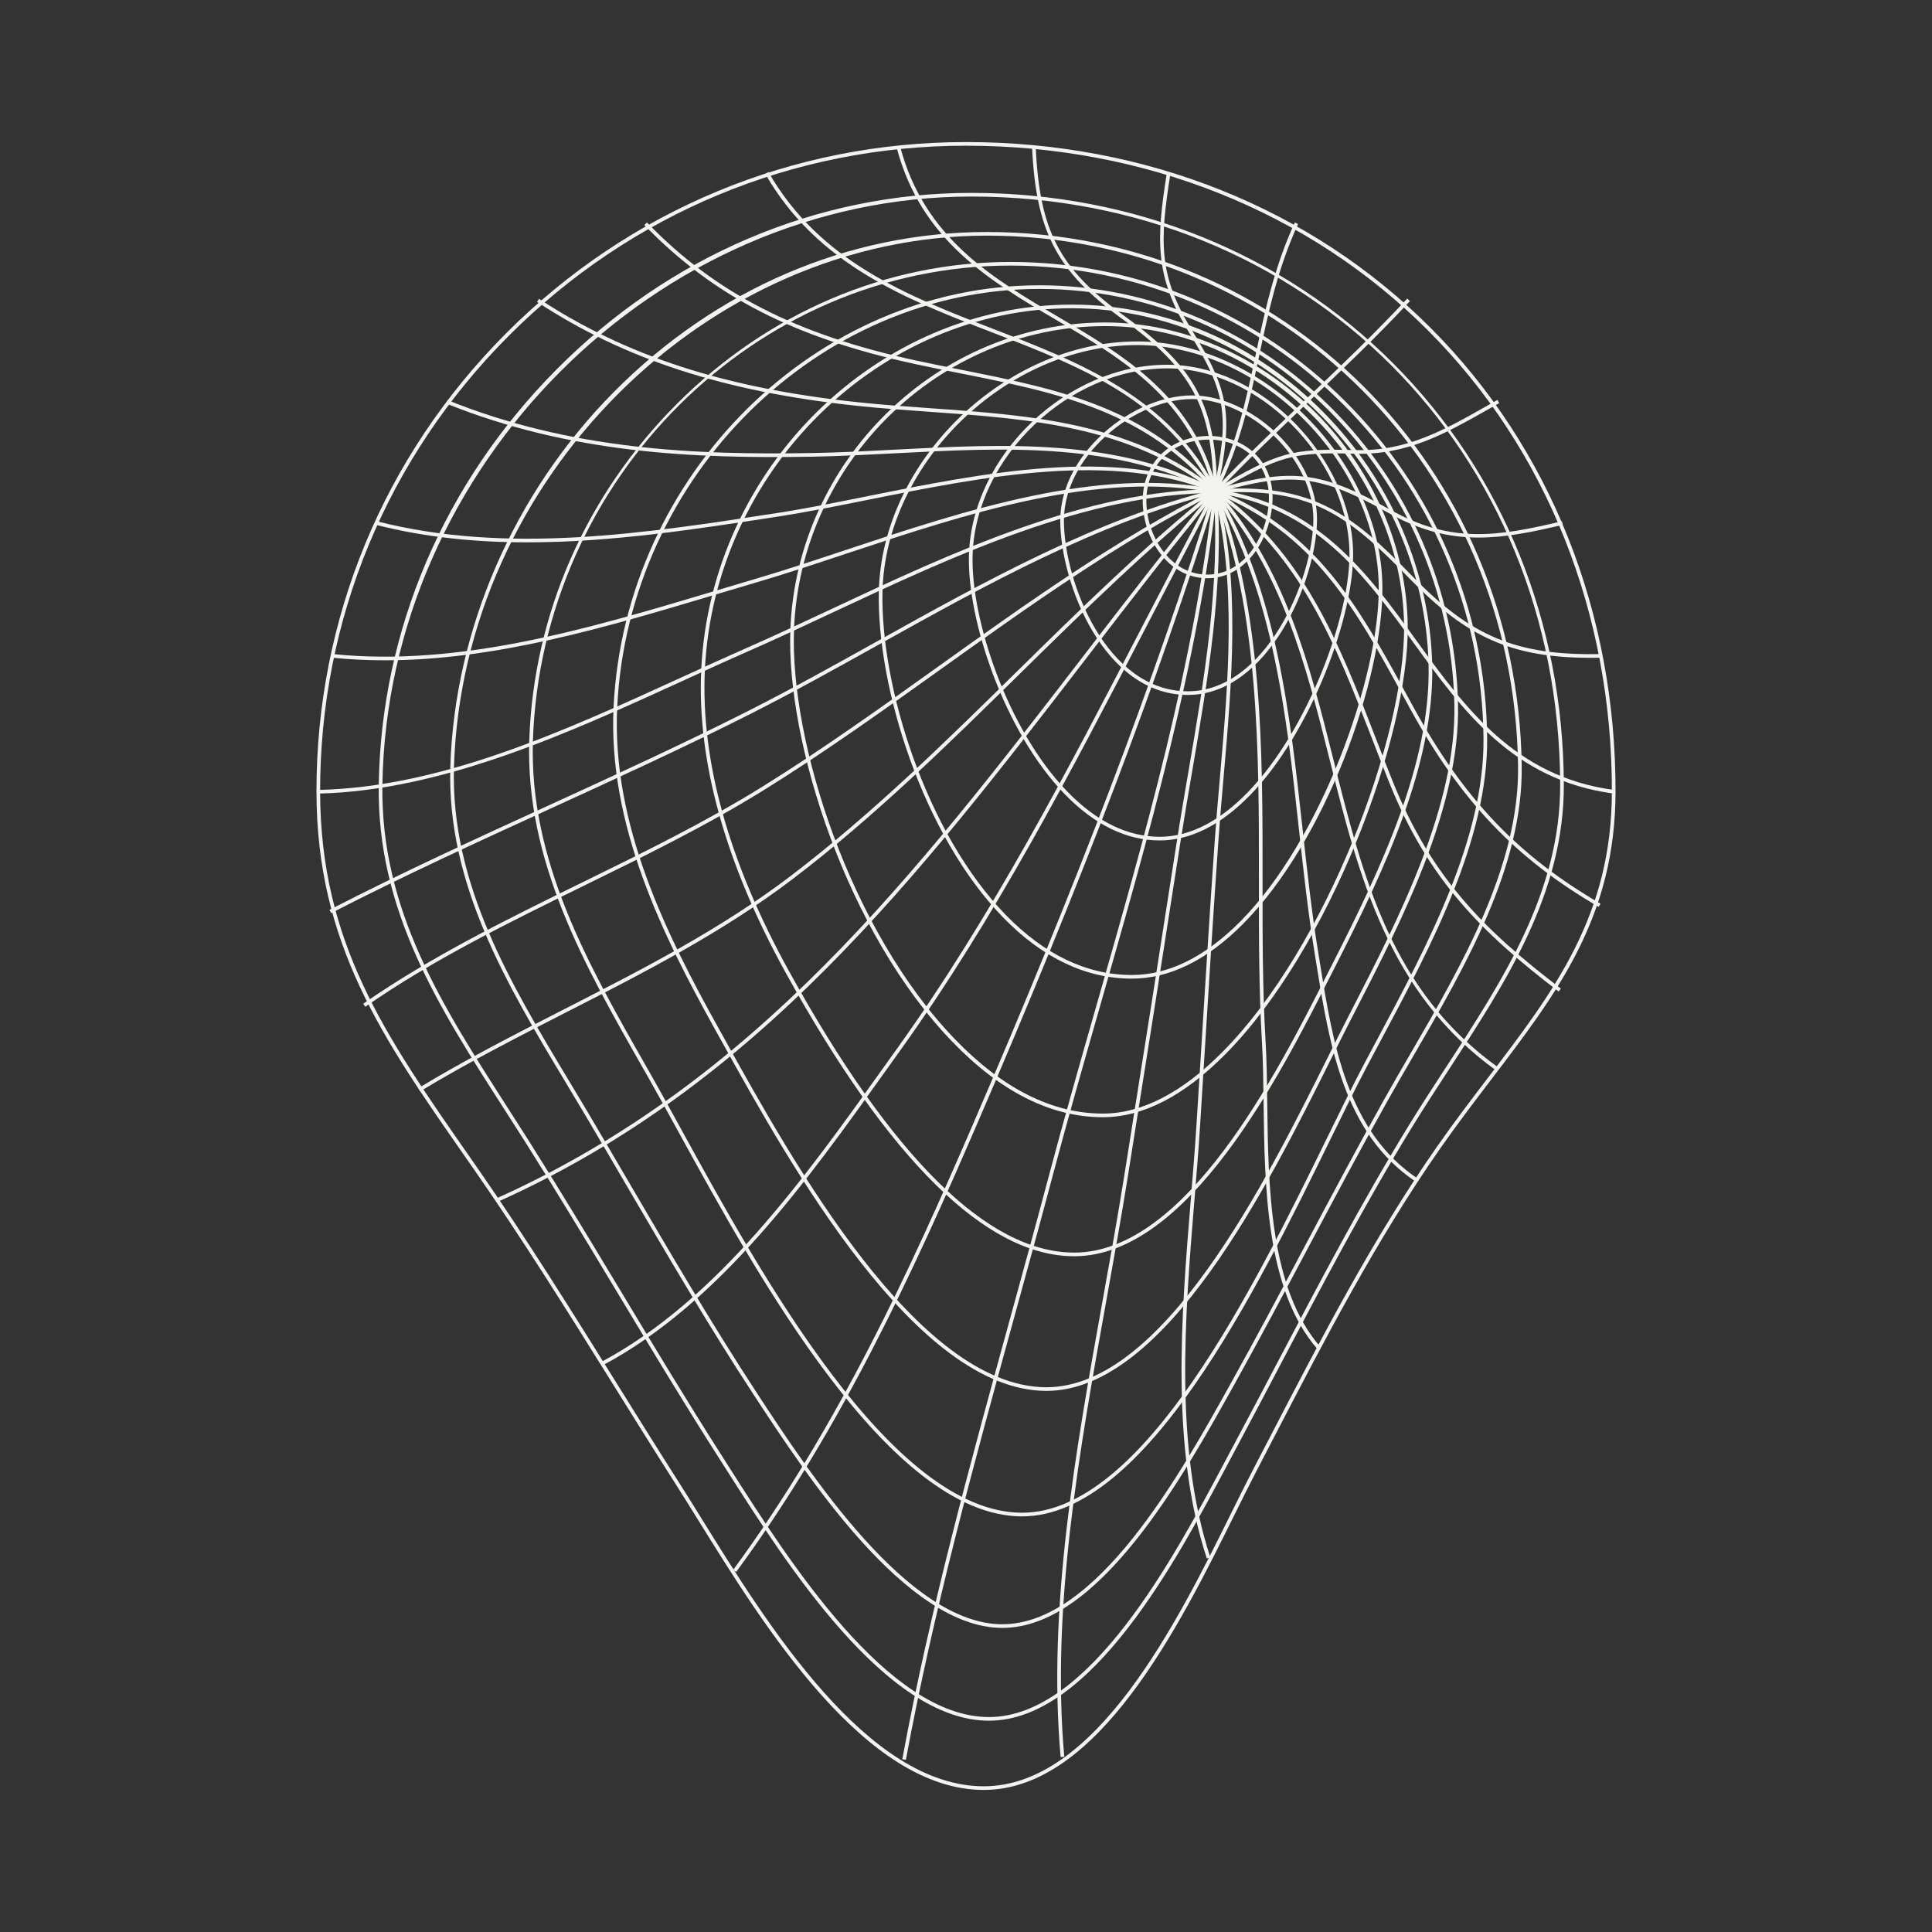 <svg width="136" height="136" viewBox="0 0 136 136" fill="none" xmlns="http://www.w3.org/2000/svg">
<rect x="0" y="0" width="136" height="136" fill="#333333" stroke="none"/>
<g clip-path="url(#clip0_12649_38601)">
<path d="M69.25 126H69.248C60.928 125.997 53.84 114.57 49.151 107.008C48.595 106.112 48.07 105.266 47.58 104.498C46.101 102.178 44.621 99.803 43.19 97.507C40.049 92.467 36.802 87.256 33.353 82.3L32.726 81.401C26.897 73.039 22.293 66.434 22.277 55.734C22.26 43.564 27.005 32.098 35.639 23.45C44.298 14.777 55.789 10 67.995 10H68.001C80.673 10.002 92.292 14.652 100.717 23.093C109.123 31.515 113.741 43.107 113.723 55.734C113.71 64.53 109.65 69.855 104.95 76.02C103.776 77.56 102.563 79.152 101.375 80.852C96.895 87.266 93.225 94.341 89.677 101.183C89.269 101.969 88.861 102.755 88.452 103.54C87.974 104.458 87.455 105.507 86.905 106.617C83.083 114.336 77.308 126 69.25 126ZM67.995 10.257C55.857 10.257 44.432 15.006 35.821 23.631C27.235 32.231 22.517 43.632 22.534 55.734C22.55 66.353 27.134 72.929 32.937 81.254L33.564 82.153C37.016 87.115 40.266 92.329 43.408 97.371C44.838 99.667 46.318 102.041 47.797 104.36C48.288 105.129 48.813 105.976 49.369 106.873C54.029 114.386 61.071 125.74 69.248 125.743H69.25C77.149 125.743 82.881 114.165 86.675 106.503C87.225 105.392 87.745 104.342 88.224 103.422C88.633 102.637 89.04 101.851 89.448 101.064C93.001 94.215 96.675 87.133 101.164 80.705C102.355 79 103.57 77.406 104.746 75.864C109.418 69.736 113.453 64.443 113.466 55.734C113.484 43.175 108.892 31.648 100.535 23.275C92.158 14.882 80.604 10.259 68.001 10.257H67.995Z" fill="#F3F3EF"/>
<path d="M69.611 121.126H69.597C62.376 121.11 55.376 110.118 51.193 103.55L50.626 102.661C48.169 98.819 45.78 94.846 43.469 91.004C41.396 87.559 39.253 83.997 37.07 80.542C36.547 79.714 36.02 78.894 35.497 78.079C30.884 70.897 26.528 64.113 26.661 55.251C26.825 44.354 31.27 33.969 39.176 26.008C47.136 17.992 57.511 13.578 68.391 13.578H68.419C79.814 13.586 90.341 17.846 98.062 25.571C105.777 33.292 110.046 43.827 110.083 55.237C110.108 62.856 106.004 69.143 102.035 75.222C101.151 76.576 100.237 77.976 99.381 79.371C96.077 84.758 93.087 90.443 90.197 95.941C89.196 97.843 88.162 99.811 87.129 101.737C86.91 102.147 86.681 102.578 86.442 103.028C82.847 109.797 76.829 121.126 69.611 121.126ZM68.392 13.835C46.244 13.835 27.256 32.795 26.918 55.255C26.786 64.039 31.122 70.791 35.713 77.94C36.237 78.755 36.763 79.576 37.287 80.404C39.472 83.862 41.616 87.426 43.689 90.872C45.999 94.712 48.388 98.683 50.842 102.522L51.41 103.412C55.564 109.935 62.517 120.854 69.597 120.869H69.611C76.675 120.869 82.646 109.626 86.215 102.907C86.454 102.457 86.684 102.025 86.903 101.616C87.935 99.69 88.969 97.723 89.969 95.821C92.862 90.32 95.853 84.631 99.162 79.236C100.02 77.839 100.935 76.437 101.819 75.082C105.768 69.034 109.851 62.78 109.826 55.237C109.75 31.651 91.949 13.852 68.419 13.835H68.392Z" fill="#F3F3EF"/>
<path d="M70.556 114.594C70.544 114.594 70.534 114.594 70.522 114.594C63.783 114.559 56.831 103.946 53.096 98.244C49.93 93.412 46.96 88.332 44.088 83.421C43.115 81.755 42.142 80.091 41.16 78.434C40.719 77.69 40.273 76.947 39.825 76.203C35.706 69.349 31.445 62.262 31.7 53.977C31.998 44.294 36.192 34.678 43.207 27.597C50.403 20.331 59.733 16.331 69.48 16.331H69.522C90.331 16.355 106.846 32.867 107.119 53.923C107.211 61.034 103.113 68.093 99.497 74.32C98.86 75.417 98.258 76.453 97.676 77.491C95.761 80.906 93.894 84.421 92.089 87.821C90.421 90.962 88.696 94.209 86.938 97.371L86.821 97.58C83.28 103.946 77.357 114.594 70.556 114.594ZM69.481 16.587C49.761 16.587 32.581 33.704 31.957 53.985C31.704 62.194 35.945 69.249 40.045 76.07C40.493 76.815 40.94 77.559 41.381 78.303C42.363 79.961 43.336 81.625 44.31 83.291C47.18 88.2 50.149 93.276 53.31 98.103C57.019 103.765 63.922 114.303 70.523 114.337C70.534 114.337 70.546 114.337 70.556 114.337C77.207 114.337 83.083 103.772 86.597 97.455L86.713 97.246C88.471 94.087 90.195 90.84 91.862 87.7C93.668 84.299 95.536 80.782 97.452 77.365C98.035 76.326 98.637 75.289 99.274 74.191C102.874 67.992 106.953 60.966 106.862 53.926C106.591 33.013 90.189 16.612 69.521 16.587H69.481Z" fill="#F3F3EF"/>
<path d="M71.945 106.743C71.932 106.743 71.921 106.743 71.908 106.743C62.582 106.695 53.291 89.758 47.739 79.639C46.978 78.253 46.26 76.944 45.623 75.824L45.242 75.155C41.174 68.014 36.967 60.629 37.258 52.081C37.561 43.234 41.249 34.836 47.645 28.434C54.084 21.988 62.426 18.439 71.136 18.439H71.16C89.482 18.453 104.521 33.496 104.686 51.973C104.75 59.106 100.717 66.655 97.159 73.315C96.843 73.907 96.531 74.489 96.229 75.06C95.461 76.51 94.568 78.334 93.622 80.265C88.456 90.812 80.651 106.743 71.945 106.743ZM71.136 18.695C53.223 18.695 38.144 33.67 37.515 52.09C37.226 60.565 41.414 67.918 45.465 75.028L45.846 75.697C46.484 76.819 47.203 78.129 47.964 79.516C53.489 89.585 62.735 106.438 71.909 106.486C71.921 106.486 71.933 106.486 71.945 106.486C80.491 106.486 88.253 90.642 93.391 80.152C94.338 78.219 95.233 76.394 96.002 74.94C96.305 74.368 96.616 73.786 96.932 73.194C100.476 66.561 104.492 59.043 104.429 51.975C104.266 33.639 89.341 18.709 71.16 18.695H71.136Z" fill="#F3F3EF"/>
<path d="M73.663 97.91C73.653 97.91 73.643 97.91 73.633 97.91C64.431 97.872 55.58 81.917 50.825 73.346L50.371 72.528C46.679 65.888 42.775 58.103 43.193 49.729C44.009 33.38 57.459 20.082 73.174 20.082H73.183C89.069 20.087 102.28 33.311 102.635 49.56C102.793 56.781 98.721 64.708 95.449 71.077L95.03 71.894C94.607 72.719 94.148 73.639 93.656 74.627C89.312 83.338 82.046 97.91 73.663 97.91ZM73.174 20.339C57.592 20.339 44.259 33.527 43.449 49.742C43.035 58.048 46.92 65.794 50.595 72.403L51.049 73.221C55.779 81.746 64.583 97.615 73.634 97.653H73.663C81.887 97.653 89.109 83.17 93.426 74.512C93.919 73.523 94.378 72.603 94.801 71.777L95.221 70.96C98.479 64.616 102.535 56.722 102.378 49.565C102.027 33.455 88.93 20.344 73.183 20.339H73.174Z" fill="#F3F3EF"/>
<path d="M75.612 88.432C75.601 88.432 75.591 88.431 75.579 88.431C69.428 88.405 62.613 81.7 55.324 68.503C51.051 60.767 49.046 53.563 49.365 47.092C50.06 32.956 61.758 21.449 75.441 21.442H75.453C82.062 21.442 88.363 24.146 93.198 29.055C97.911 33.84 100.689 40.331 100.82 46.863C100.959 53.76 97.543 61.064 94.033 67.954L93.604 68.798C90.121 75.662 83.642 88.432 75.612 88.432ZM75.453 21.699H75.441C61.893 21.706 50.31 33.103 49.621 47.105C49.305 53.528 51.3 60.685 55.549 68.379C62.789 81.488 69.529 88.148 75.581 88.174C75.591 88.174 75.602 88.175 75.612 88.175C83.485 88.175 89.917 75.497 93.375 68.681L93.804 67.837C97.299 60.976 100.701 53.705 100.563 46.868C100.289 33.223 88.791 21.699 75.453 21.699Z" fill="#F3F3EF"/>
<path d="M77.629 78.645H77.629C73.998 78.645 70.433 76.856 67.031 73.326C59.619 65.637 55.345 52.292 55.635 44.338C56.07 32.415 66.006 22.707 77.785 22.699H77.798C83.194 22.699 88.607 25.027 92.649 29.086C96.687 33.142 99.037 38.6 99.094 44.059C99.177 51.918 93.594 66.794 86.271 74.197C83.352 77.149 80.444 78.645 77.629 78.645ZM77.798 22.956H77.785C66.143 22.964 56.322 32.56 55.892 44.347C55.603 52.249 59.851 65.507 67.216 73.148C70.567 76.625 74.071 78.388 77.629 78.389C80.373 78.389 83.219 76.918 86.089 74.016C93.369 66.656 98.92 51.871 98.838 44.062C98.719 32.816 88.888 22.956 77.798 22.956Z" fill="#F3F3EF"/>
<path d="M79.675 68.89H79.664C76.442 68.885 73.403 67.443 70.632 64.601C64.945 58.769 61.708 48.343 61.865 41.634C62.081 32.422 70.754 24.034 80.061 24.034H80.065C88.862 24.036 97.244 32.439 97.312 41.324C97.362 47.818 93.342 59.157 87.494 65.045C84.959 67.596 82.328 68.89 79.675 68.89ZM80.061 24.291C70.885 24.291 62.334 32.559 62.122 41.64C61.966 48.296 65.175 58.638 70.816 64.422C73.537 67.212 76.514 68.629 79.664 68.633H79.675C82.258 68.633 84.826 67.365 87.311 64.864C92.948 59.189 97.105 47.757 97.055 41.326C96.988 32.572 88.731 24.293 80.065 24.291H80.061Z" fill="#F3F3EF"/>
<path d="M81.632 59.161C79.29 59.161 77.034 58.056 74.926 55.878C70.72 51.53 68.057 43.655 68.209 39.028C68.439 32.035 75.09 25.675 82.166 25.675H82.182C85.333 25.679 88.607 27.184 91.164 29.805C93.67 32.372 95.159 35.632 95.248 38.748C95.376 43.223 92.313 51.529 88.023 55.946C85.952 58.079 83.802 59.16 81.634 59.161H81.632ZM82.166 25.932C75.219 25.932 68.692 32.174 68.466 39.036C68.316 43.611 70.95 51.398 75.111 55.699C77.169 57.826 79.363 58.904 81.632 58.904H81.634C83.73 58.904 85.818 57.848 87.839 55.767C92.086 51.395 95.118 43.179 94.991 38.755C94.803 32.172 88.578 25.94 82.181 25.932H82.166Z" fill="#F3F3EF"/>
<path d="M83.619 48.919C77.714 48.919 74.677 41.103 74.635 36.72C74.616 34.684 75.549 32.613 77.263 30.889C79.138 29.003 81.685 27.834 83.915 27.834H83.941C85.936 27.842 88.162 28.851 89.895 30.534C91.692 32.278 92.718 34.481 92.709 36.577C92.69 40.917 89.235 48.899 83.643 48.919H83.619ZM83.915 28.091C81.751 28.091 79.274 29.231 77.445 31.071C75.78 32.745 74.873 34.751 74.892 36.717C74.933 41.009 77.884 48.661 83.619 48.662H83.642C89.076 48.643 92.434 40.826 92.452 36.576C92.46 34.55 91.463 32.414 89.716 30.718C88.029 29.081 85.87 28.099 83.94 28.091H83.915Z" fill="#F3F3EF"/>
<path d="M84.999 40.704C83.913 40.704 82.912 40.273 82.103 39.457C81.049 38.392 80.412 36.742 80.44 35.149C80.487 32.522 82.409 30.689 85.114 30.689H85.121C86.392 30.69 87.591 31.171 88.412 32.008C89.198 32.811 89.602 33.885 89.58 35.114C89.531 37.784 87.78 40.68 85.034 40.704C85.022 40.704 85.01 40.704 84.999 40.704ZM85.114 30.946C82.557 30.946 80.742 32.675 80.697 35.154C80.67 36.68 81.279 38.259 82.286 39.276C83.054 40.051 83.999 40.463 85.032 40.447C87.623 40.425 89.277 37.659 89.323 35.11C89.344 33.95 88.965 32.94 88.228 32.188C87.455 31.4 86.323 30.947 85.121 30.946H85.114Z" fill="#F3F3EF"/>
<path d="M113.575 55.861C106.499 54.915 102.945 50.004 99.509 45.255C96.091 40.532 92.557 35.648 85.535 34.703L85.569 34.448C92.7 35.407 96.267 40.337 99.717 45.105C103.122 49.81 106.642 54.675 113.609 55.607L113.575 55.861Z" fill="#F3F3EF"/>
<path d="M112.003 46.306C106.439 46.306 103.257 44.891 99.211 40.715C94.829 36.192 92.214 34.257 85.562 34.704L85.545 34.447C92.273 33.996 95.055 36.056 99.396 40.536C103.544 44.817 106.766 46.158 112.674 46.042L112.679 46.299C112.45 46.303 112.224 46.306 112.003 46.306Z" fill="#F3F3EF"/>
<path d="M104.087 37.841C102.042 37.841 100.016 37.382 97.749 36.112C92.926 33.41 90.881 33.173 85.589 34.699L85.518 34.452C90.896 32.901 92.974 33.143 97.874 35.888C102.162 38.291 105.439 37.767 109.947 36.694L110.006 36.944C107.881 37.45 105.976 37.841 104.087 37.841Z" fill="#F3F3EF"/>
<path d="M85.619 34.686L85.488 34.465C89.984 31.817 90.912 31.558 95.391 31.682C98.999 31.787 101.651 30.282 104.714 28.544L105.409 28.15L105.535 28.374L104.841 28.767C101.745 30.525 99.064 32.039 95.384 31.939C90.971 31.816 90.057 32.073 85.619 34.686Z" fill="#F3F3EF"/>
<path d="M85.646 34.664L85.459 34.487C87.57 32.26 89.802 30.132 91.96 28.073C94.324 25.818 96.769 23.485 99.062 21.018L99.25 21.193C96.952 23.666 94.504 26.001 92.137 28.259C89.981 30.315 87.752 32.442 85.646 34.664Z" fill="#F3F3EF"/>
<path d="M85.667 34.633L85.438 34.518C87.065 31.253 87.746 28.027 88.404 24.907C89.032 21.931 89.681 18.853 91.143 15.663L91.376 15.77C89.927 18.934 89.281 21.997 88.656 24.96C87.994 28.096 87.31 31.339 85.667 34.633Z" fill="#F3F3EF"/>
<path d="M85.678 34.602L85.427 34.548C86.565 29.24 86.325 27.682 83.716 23.43C81.292 19.481 81.375 16.957 82.143 12.14L82.397 12.18C81.623 17.037 81.545 19.402 83.934 23.295C86.561 27.576 86.822 29.266 85.678 34.602Z" fill="#F3F3EF"/>
<path d="M85.424 34.577C85.34 28.653 83.955 26.044 78.981 22.439C74.401 19.12 72.923 16.299 72.652 10.365L72.909 10.354C73.178 16.264 74.574 18.928 79.132 22.231C84.188 25.896 85.596 28.549 85.681 34.574L85.424 34.577Z" fill="#F3F3EF"/>
<path d="M85.427 34.606C83.858 28.118 79.04 25.282 74.381 22.54C69.692 19.779 64.843 16.925 63.119 10.393L63.367 10.327C65.065 16.757 69.867 19.584 74.511 22.318C79.217 25.088 84.082 27.952 85.677 34.545L85.427 34.606Z" fill="#F3F3EF"/>
<path d="M85.439 34.634C82.128 28.15 76.16 25.843 69.842 23.401C63.8 21.065 57.551 18.65 53.871 12.241L54.094 12.113C57.728 18.443 63.934 20.842 69.935 23.162C76.02 25.514 82.312 27.946 85.668 34.517L85.439 34.634Z" fill="#F3F3EF"/>
<path d="M85.454 34.657C80.738 28.904 74.345 27.627 67.576 26.276C66.556 26.072 65.501 25.861 64.453 25.635C55.939 23.798 50.228 20.869 45.357 15.841L45.542 15.662C50.374 20.651 56.047 23.559 64.507 25.384C65.554 25.61 66.607 25.82 67.627 26.024C74.441 27.384 80.878 28.669 85.652 34.494L85.454 34.657Z" fill="#F3F3EF"/>
<path d="M85.473 34.675C79.69 29.996 72.484 29.487 65.516 28.995C63.813 28.875 62.053 28.75 60.335 28.568C50.943 27.567 43.994 25.311 37.803 21.251L37.944 21.037C44.099 25.073 51.013 27.316 60.362 28.312C62.075 28.495 63.834 28.619 65.534 28.739C72.542 29.234 79.788 29.746 85.634 34.475L85.473 34.675Z" fill="#F3F3EF"/>
<path d="M85.495 34.689C78.593 31.092 70.694 31.506 63.054 31.907C61.11 32.008 59.1 32.114 57.158 32.148C48.951 32.291 40.156 31.937 31.414 28.407L31.51 28.168C40.209 31.682 48.975 32.033 57.154 31.891C59.091 31.857 61.099 31.752 63.04 31.65C70.715 31.247 78.649 30.831 85.614 34.461L85.495 34.689Z" fill="#F3F3EF"/>
<path d="M37.121 38.178C33.544 38.178 29.988 37.84 26.492 36.952L26.555 36.703C35.754 39.039 45.405 37.549 54.738 36.107C56.728 35.8 58.852 35.373 61.101 34.922C69.241 33.287 78.467 31.435 85.603 34.457L85.502 34.694C78.441 31.702 69.256 33.547 61.152 35.173C58.9 35.626 56.773 36.053 54.777 36.361C48.955 37.26 43.01 38.178 37.121 38.178Z" fill="#F3F3EF"/>
<path d="M27.087 46.481C25.863 46.481 24.641 46.424 23.42 46.299L23.446 46.044C32.408 46.958 41.501 44.237 50.297 41.606C51.269 41.314 52.235 41.026 53.191 40.745C55.212 40.151 57.31 39.454 59.531 38.716C67.882 35.942 77.346 32.797 85.578 34.449L85.528 34.701C77.364 33.062 67.933 36.196 59.612 38.96C57.389 39.698 55.289 40.396 53.264 40.991C52.308 41.272 51.343 41.561 50.37 41.852C42.746 44.133 34.897 46.481 27.087 46.481Z" fill="#F3F3EF"/>
<path d="M22.408 55.863L22.402 55.606C31.074 55.412 39.634 51.497 47.913 47.71C49.525 46.972 51.048 46.276 52.572 45.606C54.498 44.761 56.454 43.844 58.524 42.874C66.943 38.929 76.485 34.457 85.553 34.447L85.553 34.704C76.542 34.714 67.028 39.173 58.633 43.107C56.561 44.078 54.604 44.995 52.676 45.842C51.153 46.51 49.631 47.206 48.02 47.944C40.104 51.564 31.133 55.668 22.408 55.863Z" fill="#F3F3EF"/>
<path d="M23.311 64.277L23.193 64.049C28.25 61.444 33.512 59.035 38.6 56.706C43.255 54.575 48.068 52.373 52.712 50.024C55.656 48.535 58.691 46.845 61.626 45.211C69.299 40.937 77.234 36.517 85.522 34.451L85.584 34.7C77.329 36.758 69.409 41.169 61.751 45.435C58.814 47.071 55.777 48.762 52.828 50.254C48.18 52.604 43.364 54.808 38.707 56.94C33.621 59.268 28.362 61.675 23.311 64.277Z" fill="#F3F3EF"/>
<path d="M25.715 70.869L25.568 70.658C30.37 67.318 35.77 64.673 40.992 62.115C45.251 60.029 49.655 57.873 53.713 55.349C57.894 52.749 62.032 49.791 66.033 46.929C72.248 42.485 78.674 37.89 85.495 34.461L85.611 34.69C78.807 38.111 72.389 42.7 66.183 47.138C62.178 50.002 58.037 52.963 53.849 55.567C49.779 58.098 45.37 60.258 41.105 62.346C35.892 64.9 30.501 67.54 25.715 70.869Z" fill="#F3F3EF"/>
<path d="M29.578 76.822L29.445 76.602C32.802 74.571 36.336 72.767 39.754 71.023C45.132 68.277 50.693 65.439 55.653 61.666C61.355 57.329 66.557 52.213 71.588 47.266C76.009 42.919 80.581 38.424 85.473 34.475L85.634 34.675C80.752 38.616 76.185 43.107 71.768 47.45C66.731 52.402 61.523 57.523 55.808 61.871C50.83 65.657 45.259 68.501 39.871 71.251C36.457 72.994 32.927 74.796 29.578 76.822Z" fill="#F3F3EF"/>
<path d="M35.062 84.588L34.957 84.353C53.216 76.151 64.428 61.571 76.299 46.135C79.253 42.294 82.308 38.323 85.455 34.494L85.653 34.657C82.508 38.483 79.456 42.453 76.503 46.292C64.612 61.754 53.38 76.359 35.062 84.588Z" fill="#F3F3EF"/>
<path d="M42.459 96.092L42.338 95.865C50.523 91.494 56.654 82.906 62.064 75.329C62.429 74.817 62.791 74.311 63.149 73.811C69.833 64.491 75.194 54.154 80.379 44.158C82.023 40.988 83.723 37.711 85.44 34.514L85.666 34.636C83.95 37.831 82.251 41.107 80.607 44.276C75.418 54.28 70.052 64.625 63.358 73.961C62.999 74.461 62.638 74.967 62.273 75.478C56.847 83.078 50.697 91.692 42.459 96.092Z" fill="#F3F3EF"/>
<path d="M51.818 110.659L51.611 110.507C59.037 100.411 64.173 89.127 68.404 79.343C75.912 61.98 81.322 47.743 85.43 34.537L85.675 34.614C81.565 47.828 76.152 62.074 68.64 79.445C64.403 89.242 59.259 100.542 51.818 110.659Z" fill="#F3F3EF"/>
<path d="M63.768 123.881L63.516 123.834C65.439 113.403 68.315 102.951 71.096 92.843C72.003 89.547 72.941 86.139 73.828 82.791C74.889 78.794 76.066 74.682 77.204 70.706C80.587 58.882 84.086 46.656 85.425 34.561L85.681 34.59C84.339 46.706 80.837 58.942 77.45 70.776C76.313 74.751 75.136 78.862 74.077 82.857C73.188 86.206 72.251 89.614 71.344 92.911C68.564 103.014 65.69 113.461 63.768 123.881Z" fill="#F3F3EF"/>
<path d="M74.662 123.686C73.727 113.17 75.719 102.099 77.646 91.391C78.183 88.408 78.69 85.591 79.14 82.766C80.484 74.335 81.69 66.665 82.827 59.318C83.081 57.678 83.371 55.984 83.652 54.346C84.768 47.83 85.922 41.092 85.424 34.585L85.681 34.566C86.18 41.105 85.024 47.858 83.905 54.39C83.624 56.027 83.335 57.719 83.081 59.358C81.944 66.705 80.738 74.375 79.394 82.806C78.943 85.634 78.436 88.453 77.899 91.437C75.975 102.128 73.986 113.182 74.918 123.663L74.662 123.686Z" fill="#F3F3EF"/>
<path d="M84.954 109.707C82.391 101.914 83.152 92.642 83.823 84.462C83.975 82.612 84.118 80.865 84.227 79.136C84.335 77.429 84.441 75.722 84.547 74.015C84.85 69.14 85.163 64.098 85.513 59.144C85.614 57.701 85.74 56.26 85.874 54.735C86.466 47.963 87.078 40.96 85.428 34.608L85.677 34.543C87.337 40.938 86.723 47.963 86.129 54.757C85.996 56.282 85.87 57.721 85.769 59.161C85.419 64.115 85.106 69.156 84.803 74.031C84.697 75.738 84.591 77.445 84.483 79.152C84.374 80.883 84.231 82.632 84.079 84.483C83.41 92.639 82.652 101.883 85.198 109.627L84.954 109.707Z" fill="#F3F3EF"/>
<path d="M92.738 94.963C89.11 90.816 89.02 83.511 88.948 77.641C88.929 76.099 88.911 74.642 88.833 73.344C88.613 69.659 88.616 65.767 88.619 62.004C88.626 52.713 88.634 43.106 85.434 34.621L85.674 34.53C88.891 43.06 88.883 52.691 88.876 62.004C88.873 65.764 88.87 69.651 89.09 73.329C89.168 74.633 89.186 76.093 89.205 77.638C89.276 83.466 89.366 90.718 92.931 94.794L92.738 94.963Z" fill="#F3F3EF"/>
<path d="M99.644 83.173C94.6 79.802 93.585 73.535 92.689 68.005L92.555 67.174C92.085 64.312 91.757 61.309 91.439 58.405C90.543 50.211 89.617 41.738 85.443 34.641L85.665 34.51C89.867 41.655 90.796 50.156 91.695 58.377C92.012 61.278 92.34 64.277 92.808 67.132L92.943 67.964C93.83 73.442 94.835 79.651 99.787 82.96L99.644 83.173Z" fill="#F3F3EF"/>
<path d="M105.363 75.385C97.726 69.927 95.639 61.61 93.622 53.566C91.958 46.933 90.237 40.074 85.457 34.66L85.65 34.49C90.472 39.95 92.2 46.84 93.871 53.503C95.97 61.87 97.952 69.773 105.512 75.176L105.363 75.385Z" fill="#F3F3EF"/>
<path d="M109.718 69.795C104.236 65.614 100.531 61.875 97.813 55.136C97.385 54.075 96.971 53.005 96.572 51.971C94.01 45.353 91.591 39.103 85.478 34.68L85.629 34.471C91.803 38.939 94.236 45.224 96.811 51.879C97.211 52.912 97.624 53.98 98.052 55.039C100.747 61.724 104.427 65.437 109.874 69.591L109.718 69.795Z" fill="#F3F3EF"/>
<path d="M112.537 63.837C106.676 60.429 102.837 56.399 99.286 49.927L98.786 49.013C95.421 42.858 92.516 37.541 85.504 34.694L85.601 34.456C92.697 37.338 95.623 42.691 99.012 48.89L99.511 49.803C103.038 56.231 106.849 60.232 112.665 63.615L112.537 63.837Z" fill="#F3F3EF"/>
</g>
<defs>
<clipPath id="clip0_12649_38601">
<rect width="91.445" height="116" fill="white" transform="translate(22.277 10)"/>
</clipPath>
</defs>
</svg>
